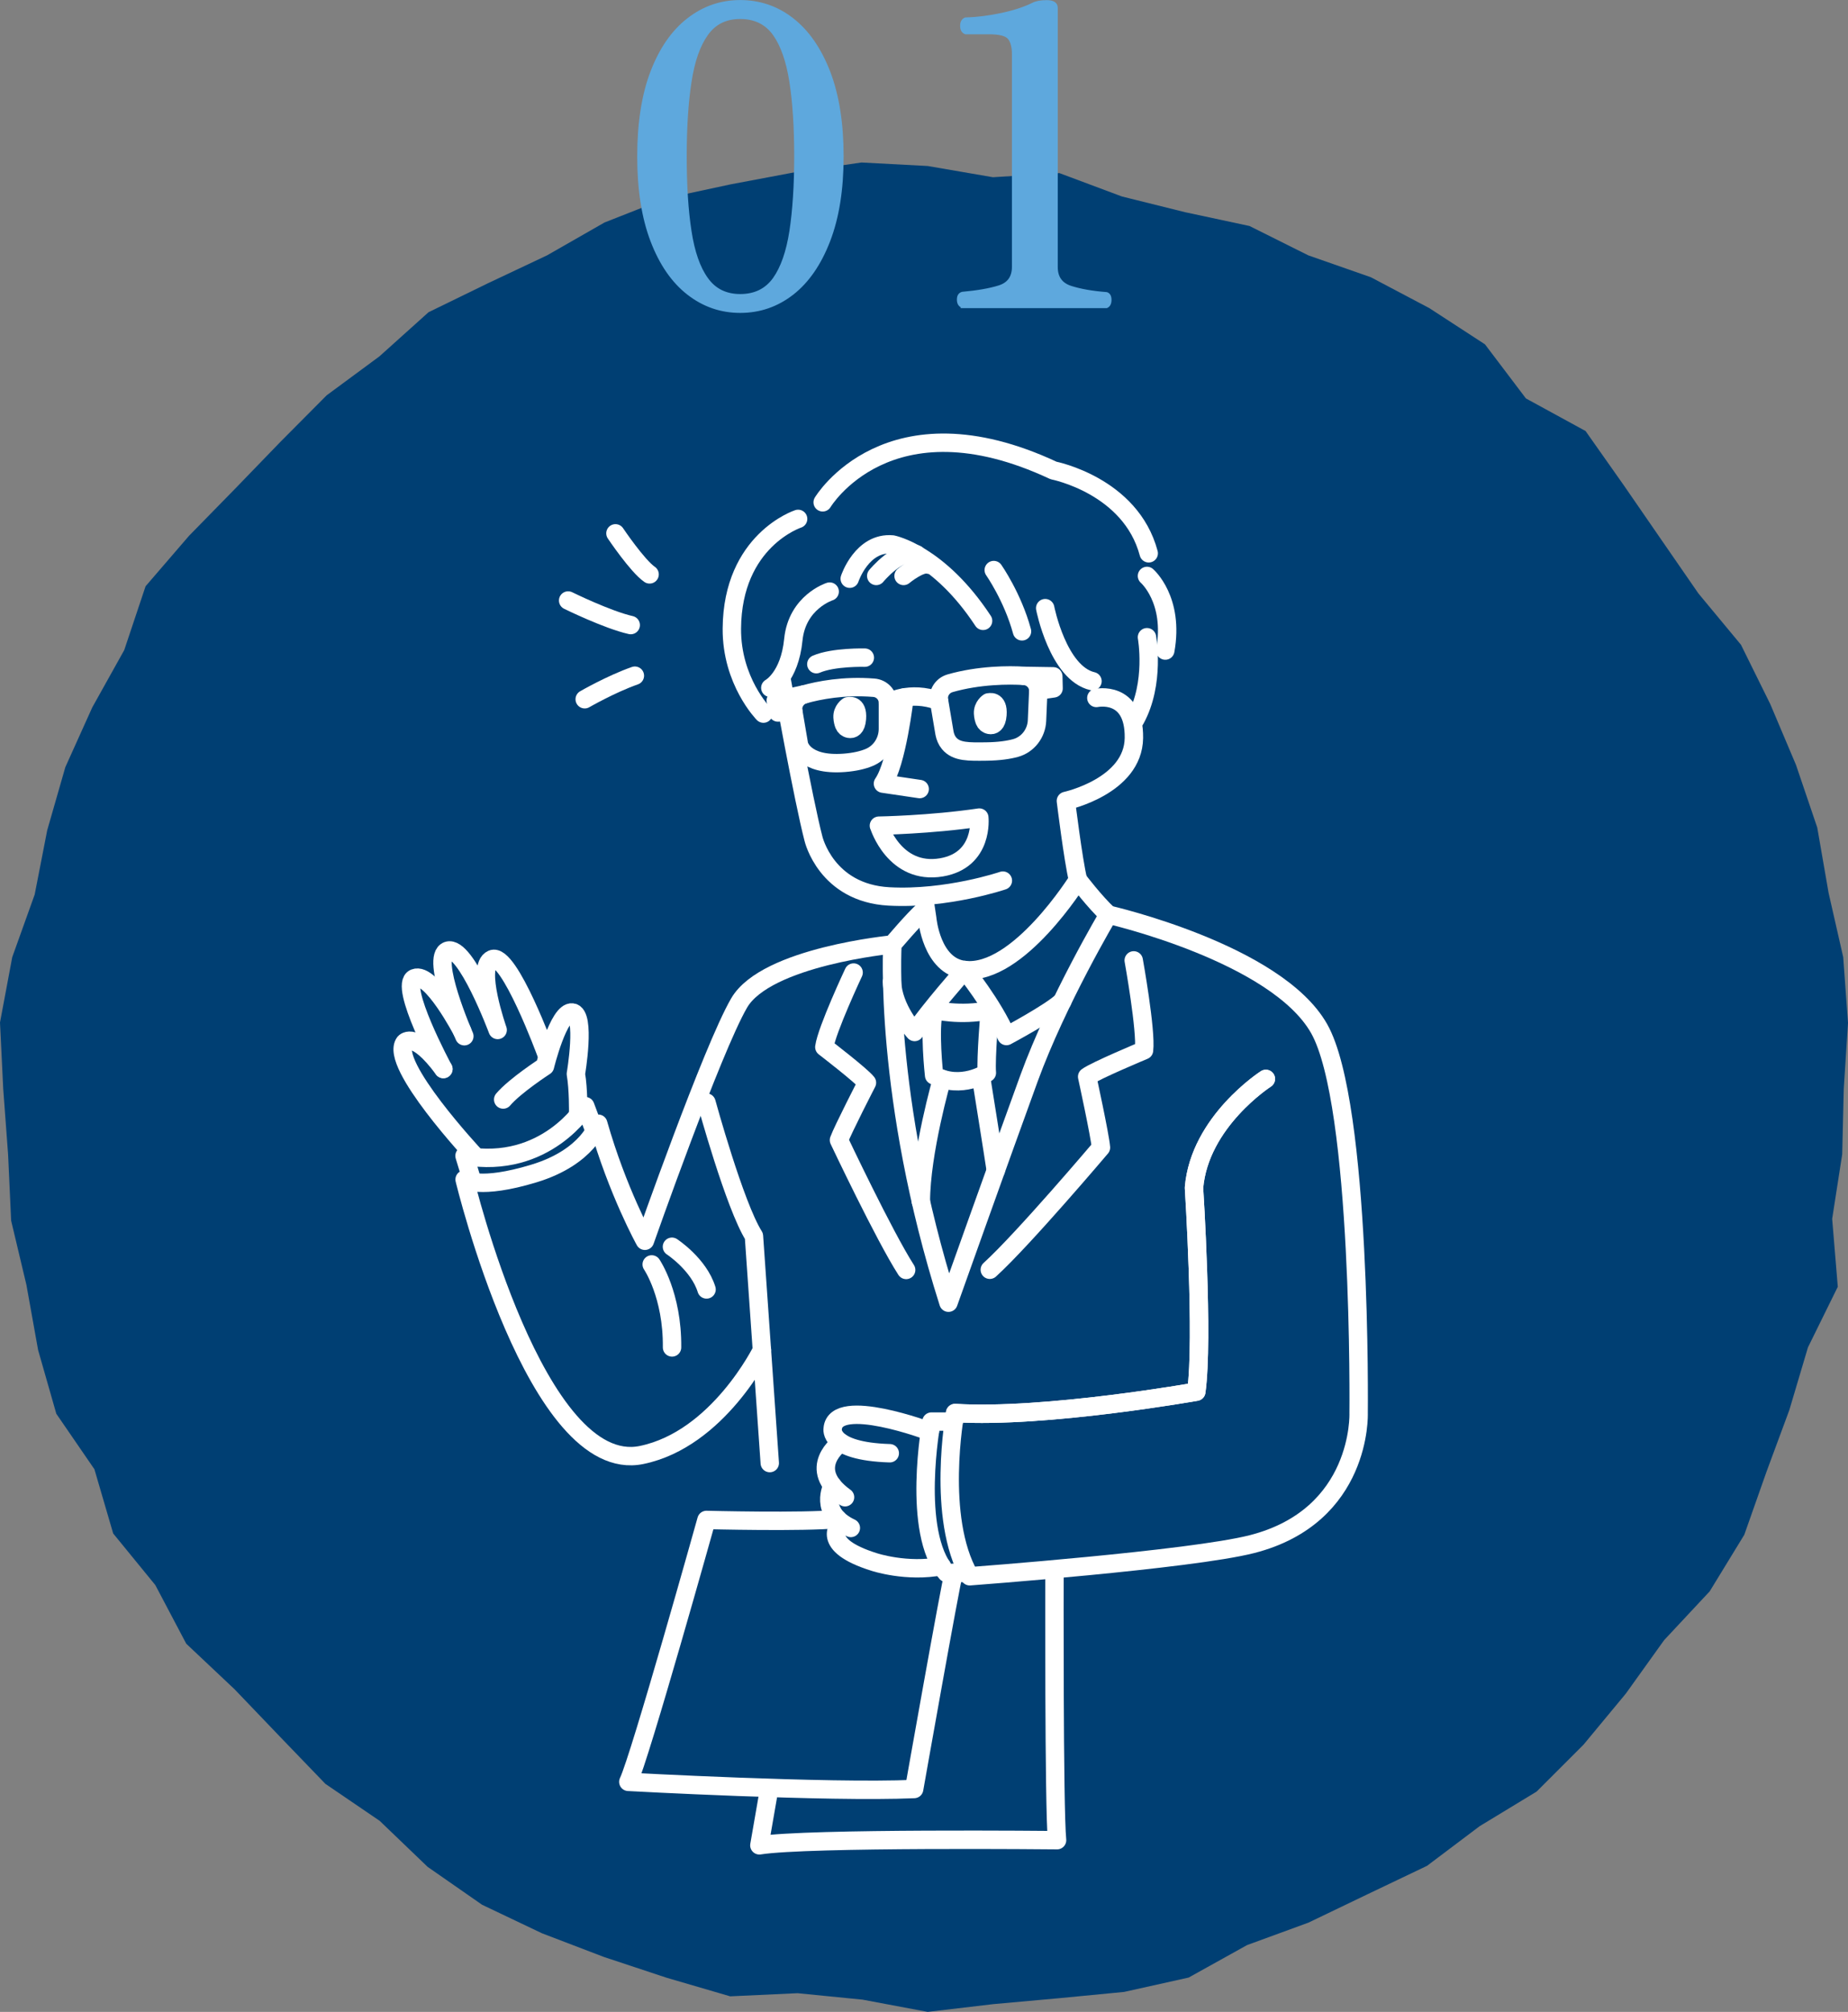 <?xml version="1.0" encoding="UTF-8"?><svg id="b" xmlns="http://www.w3.org/2000/svg" width="200.82" height="218.64" xmlns:xlink="http://www.w3.org/1999/xlink" viewBox="0 0 200.82 218.64"><rect x="0" y="0" width="200.82" height="218.64" fill="#808080" stroke="none"/><defs><linearGradient id="d" x1="0" y1="118.15" x2="200.82" y2="118.15" gradientUnits="userSpaceOnUse"><stop offset="0" stop-color="#003f73"/><stop offset="1" stop-color="#003f73"/></linearGradient></defs><g id="c"><polygon points="200.36 118.33 200.19 125.44 199.1 132.46 199.71 139.84 196.47 146.42 194.44 153.25 191.96 159.95 189.55 166.79 185.79 172.94 180.84 178.24 176.67 184.06 172.08 189.6 166.98 194.7 160.79 198.46 155.07 202.77 148.6 205.86 142.19 208.94 135.52 211.38 129.17 214.91 122.16 216.47 115.02 217.16 107.92 217.8 100.81 218.64 93.73 217.31 86.67 216.61 79.35 216.95 72.44 214.93 65.62 212.67 58.9 210.1 52.39 207 46.47 202.88 41.26 197.88 35.36 193.86 30.41 188.72 25.49 183.58 20.24 178.63 16.88 172.26 12.3 166.65 10.26 159.67 6.12 153.64 4.14 146.71 2.87 139.63 1.21 132.65 .88 125.47 .35 118.33 0 111.12 1.33 104.02 3.77 97.21 5.13 90.23 7.1 83.37 10.03 76.87 13.5 70.65 15.82 63.71 20.54 58.23 25.55 53.11 30.49 48 35.5 42.96 41.23 38.73 46.57 33.93 53.01 30.79 59.45 27.75 65.69 24.18 72.39 21.54 79.42 20.03 86.48 18.7 93.61 17.66 100.81 18.04 107.9 19.26 115.12 18.81 121.91 21.35 128.78 23.06 135.78 24.56 142.17 27.75 148.97 30.13 155.33 33.49 161.37 37.42 165.82 43.3 172.3 46.84 176.47 52.76 180.53 58.65 184.57 64.5 189.19 70.07 192.37 76.51 195.17 83.13 197.48 89.94 198.71 97.03 200.3 104.02 200.82 111.17 200.36 118.33" fill="url(#d)" stroke-width="0"/><path d="m80.44,33.88c-2.1,0-3.99-.65-5.67-1.96-1.68-1.31-3-3.22-3.96-5.74s-1.44-5.58-1.44-9.18.48-6.7,1.44-9.2c.96-2.5,2.28-4.41,3.96-5.71,1.68-1.31,3.57-1.96,5.67-1.96s4.03.65,5.69,1.96c1.67,1.3,2.99,3.21,3.96,5.71.97,2.51,1.46,5.57,1.46,9.2s-.49,6.66-1.46,9.18-2.29,4.43-3.96,5.74c-1.67,1.3-3.56,1.96-5.69,1.96Zm0-1.8c1.59,0,2.81-.6,3.67-1.8.85-1.2,1.45-2.92,1.8-5.17.34-2.25.52-4.95.52-8.1s-.17-5.85-.52-8.1c-.35-2.25-.95-3.97-1.8-5.17-.86-1.2-2.08-1.8-3.67-1.8s-2.77.6-3.62,1.8c-.86,1.2-1.46,2.92-1.8,5.17-.35,2.25-.52,4.95-.52,8.1s.17,5.85.52,8.1c.34,2.25.94,3.98,1.8,5.17.85,1.2,2.06,1.8,3.62,1.8Z" fill="#5ea8dd" stroke="#5ea8dd" stroke-miterlimit="10" stroke-width=".25"/><path d="m104.56,33.33c-.3-.12-.45-.37-.45-.77s.15-.63.45-.72c1.65-.15,2.98-.38,4-.7,1.02-.32,1.53-1.03,1.53-2.14V5.89c0-.78-.15-1.36-.45-1.73-.3-.37-1.02-.56-2.16-.56h-2.57c-.3-.12-.45-.38-.45-.79s.15-.67.45-.79c1.23-.03,2.54-.19,3.94-.49,1.4-.3,2.53-.68,3.4-1.12.36-.18.86-.27,1.49-.27.72,0,1.08.24,1.08.72v28.17c0,1.11.52,1.83,1.55,2.16,1.03.33,2.33.56,3.89.68.27.09.4.33.4.72s-.13.65-.4.77h-15.71Z" fill="#5ea8dd" stroke="#5ea8dd" stroke-miterlimit="10" stroke-width=".25"/><path d="m84.97,74.04s2.34,12.94,3.43,17.11c0,0,1.37,5.9,8.21,6.27,6.32.34,12.37-1.72,12.37-1.72" fill="none" stroke="#fff" stroke-linecap="round" stroke-linejoin="round" stroke-width="2"/><path d="m119.14,75.85s4.15-.9,4.08,4.35-7.39,6.84-7.39,6.84c0,0,.79,6.43,1.31,8.57,0,0-6.49,10.43-12.3,9.81-3.64-.39-4.08-5.61-4.08-5.61l-.35-2.35" fill="none" stroke="#fff" stroke-linecap="round" stroke-linejoin="round" stroke-width="2"/><path d="m98.29,75.79s-.8,7.16-2.34,9.37l3.99.59" fill="none" stroke="#fff" stroke-linecap="round" stroke-linejoin="round" stroke-width="2"/><path d="m95.51,89.73s5.59-.09,10.91-.88c0,0,.51,4.62-4.11,5.41-5.12.87-6.79-4.53-6.79-4.53Z" fill="none" stroke="#fff" stroke-linecap="round" stroke-linejoin="round" stroke-width="2"/><path d="m107.43,76.34s1.09-.35.96,1.34c-.08,1.04-.52,1.16-.85,1.1-.26-.05-.45-.22-.54-.44-.07-.18-.15-.44-.17-.81-.04-.79.6-1.2.6-1.2Z" fill="#fff" stroke="#fff" stroke-linecap="round" stroke-linejoin="round" stroke-width="2"/><path d="m92.16,76.76s1.09-.35.96,1.34c-.08,1.04-.52,1.16-.85,1.1-.26-.05-.45-.22-.54-.44-.07-.18-.15-.44-.17-.81-.04-.79.6-1.2.6-1.2Z" fill="#fff" stroke="#fff" stroke-linecap="round" stroke-linejoin="round" stroke-width="2"/><path d="m93.98,71.47s-3.42-.09-5.27.71" fill="none" stroke="#fff" stroke-linecap="round" stroke-linejoin="round" stroke-width="2"/><path d="m92.34,62.89s1.32-4.02,4.64-3.72c0,0,5.03.97,9.85,8.3" fill="none" stroke="#fff" stroke-linecap="round" stroke-linejoin="round" stroke-width="2"/><path d="m95.22,62.59s2.51-3.06,4.39-2.34" fill="none" stroke="#fff" stroke-linecap="round" stroke-linejoin="round" stroke-width="2"/><path d="m98.19,62.59s1.85-1.54,2.76-1.22" fill="none" stroke="#fff" stroke-linecap="round" stroke-linejoin="round" stroke-width="2"/><path d="m86.73,56.39s-7.13,2.31-7.2,11.92c-.04,5.72,3.43,9.24,3.43,9.24" fill="none" stroke="#fff" stroke-linecap="round" stroke-linejoin="round" stroke-width="2"/><path d="m90.16,64.29s-3.54,1.12-3.95,5.23-2.5,5.23-2.5,5.23" fill="none" stroke="#fff" stroke-linecap="round" stroke-linejoin="round" stroke-width="2"/><path d="m89.4,54.59s7.1-11.88,25.09-3.46c0,0,8.38,1.63,10.34,9" fill="none" stroke="#fff" stroke-linecap="round" stroke-linejoin="round" stroke-width="2"/><path d="m107.99,61.95s2.06,2.94,3.07,6.66" fill="none" stroke="#fff" stroke-linecap="round" stroke-linejoin="round" stroke-width="2"/><path d="m113.58,66.09s1.38,7.07,5.14,7.94" fill="none" stroke="#fff" stroke-linecap="round" stroke-linejoin="round" stroke-width="2"/><path d="m124.64,62.59s2.99,2.58,1.99,8.11" fill="none" stroke="#fff" stroke-linecap="round" stroke-linejoin="round" stroke-width="2"/><path d="m124.64,69.25s.91,5-1.27,8.94" fill="none" stroke="#fff" stroke-linecap="round" stroke-linejoin="round" stroke-width="2"/><path d="m117.13,95.6s1.82,2.41,3.32,3.8c0,0-5.55,9.34-8.63,17.79-3.08,8.45-8.75,24.38-8.75,24.38-7.11-22.39-6.09-38.94-6.09-38.94,0,0,2.29-2.72,3.44-3.73" fill="none" stroke="#fff" stroke-linecap="round" stroke-linejoin="round" stroke-width="2"/><path d="m94.96,74.74c-3.28-.26-5.99.28-7.56.72-.82.23-1.34,1.03-1.19,1.87l.61,3.58s.45,2.33,4.94,1.99c1.14-.09,2-.3,2.66-.57,1.26-.51,2.07-1.75,2.07-3.12v-2.83c0-.87-.67-1.58-1.54-1.64Z" fill="none" stroke="#fff" stroke-linecap="round" stroke-linejoin="round" stroke-width="2"/><polyline points="87.4 75.46 84.3 76.13 84.54 77.43 86.21 77.32" fill="none" stroke="#fff" stroke-linecap="round" stroke-linejoin="round" stroke-width="2"/><path d="m103.22,74.26c3.16-.91,6.45-.92,8.07-.81.85.06,1.52.74,1.54,1.59l-.14,3.27c-.06,1.39-.99,2.61-2.33,2.98-.77.21-1.79.36-3.14.38-1.93.02-3.28.08-4.09-.9-.26-.31-.41-.69-.49-1.09l-.59-3.5c-.17-.85.35-1.68,1.18-1.92Z" fill="none" stroke="#fff" stroke-linecap="round" stroke-linejoin="round" stroke-width="2"/><polyline points="111.29 73.45 114.46 73.5 114.49 74.81 112.83 75.05" fill="none" stroke="#fff" stroke-linecap="round" stroke-linejoin="round" stroke-width="2"/><path d="m96.5,76.38s2.29-1.4,5.54-.2" fill="none" stroke="#fff" stroke-linecap="round" stroke-linejoin="round" stroke-width="2"/><path d="m96.93,106.68c.13,2.98,2.46,5.47,2.46,5.47,1.55-2.3,5.45-6.74,5.45-6.74,0,0,3.09,3.82,4.53,7.18,0,0,4.85-2.59,6.07-3.79" fill="none" stroke="#fff" stroke-linecap="round" stroke-linejoin="round" stroke-width="2"/><path d="m96.98,102.64s-13.72,1.3-16.66,6.36-10.24,25.84-10.24,25.84c0,0-2.98-5.37-5.07-12.72,0,0-1.06,3.61-6.99,5.41s-7.53.65-7.53.65c0,0,7.77,32.31,19.23,29.94,8.34-1.72,13.08-11.41,13.08-11.41" fill="none" stroke="#fff" stroke-linecap="round" stroke-linejoin="round" stroke-width="2"/><path d="m76.77,119.82s3.07,11.21,5.16,14.51l1.72,24.67" fill="none" stroke="#fff" stroke-linecap="round" stroke-linejoin="round" stroke-width="2"/><path d="m51.26,128.18l-.78-2.57c8.85,1.54,13.12-5.4,13.12-5.4l1.02,2.72" fill="none" stroke="#fff" stroke-linecap="round" stroke-linejoin="round" stroke-width="2"/><path d="m62.83,120.94s.04-2.59-.25-4.23c0,0,1.11-6.5-.39-6.68-1.5-.18-2.97,5.84-2.97,5.84,0,0-3.26,2.11-4.54,3.62" fill="none" stroke="#fff" stroke-linecap="round" stroke-linejoin="round" stroke-width="2"/><path d="m59.36,114.48s-4.05-11.03-5.88-10.24.6,7.69.6,7.69c0,0-3.46-9.28-5.43-8.61-1.96.68,1.81,9.29,1.81,9.29" fill="none" stroke="#fff" stroke-linecap="round" stroke-linejoin="round" stroke-width="2"/><path d="m51.59,125.61s-9.35-10.01-7.62-12.31c0,0,1.1-1.33,4.21,2.87" fill="none" stroke="#fff" stroke-linecap="round" stroke-linejoin="round" stroke-width="2"/><path d="m50.23,112.07s-3.38-6.5-5.18-5.77c-1.79.73,3.13,9.88,3.13,9.88" fill="none" stroke="#fff" stroke-linecap="round" stroke-linejoin="round" stroke-width="2"/><path d="m70.82,137.41s2.27,3.31,2.21,9.02" fill="none" stroke="#fff" stroke-linecap="round" stroke-linejoin="round" stroke-width="2"/><path d="m73.02,135.49s2.92,1.91,3.76,4.64" fill="none" stroke="#fff" stroke-linecap="round" stroke-linejoin="round" stroke-width="2"/><path d="m123.2,104.37s1.38,7.66,1.12,9.77c0,0-5.34,2.23-6.18,2.87,0,0,1.39,6.37,1.5,7.7,0,0-8.44,9.97-12.08,13.28" fill="none" stroke="#fff" stroke-linecap="round" stroke-linejoin="round" stroke-width="2"/><path d="m92.76,105.69s-2.93,6.24-3.18,8.1c0,0,4.06,3.12,4.63,3.87,0,0-2.64,5.13-3.04,6.24,0,0,4.94,10.45,7.3,14.11" fill="none" stroke="#fff" stroke-linecap="round" stroke-linejoin="round" stroke-width="2"/><path d="m101.52,109.75s2.78.71,6.04.03c0,0-.45,5.24-.32,6.81,0,0-2.79,1.86-5.73.28,0,0-.58-5.14,0-7.13Z" fill="none" stroke="#fff" stroke-linecap="round" stroke-linejoin="round" stroke-width="2"/><path d="m106.64,117.25s1.35,8.43,1.57,9.94" fill="none" stroke="#fff" stroke-linecap="round" stroke-linejoin="round" stroke-width="2"/><path d="m102.37,117.25s-2.3,7.98-2.3,13.34" fill="none" stroke="#fff" stroke-linecap="round" stroke-linejoin="round" stroke-width="2"/><path d="m137.56,117.25s-7.21,4.63-7.81,11.83c0,0,1.05,16.45.25,22.16,0,0-16.41,2.92-26.21,2.32,0,0-2.08,11.38,1.59,17.74,0,0,24-1.79,30.66-3.49,12-3.06,11.6-14.2,11.6-14.2,0,0,.37-33.62-4.3-41.84-4.67-8.22-22.89-12.37-22.89-12.37" fill="none" stroke="#fff" stroke-linecap="round" stroke-linejoin="round" stroke-width="2"/><path d="m103.64,154.49h-2.42s-2.23,12.03,1.64,16.45h2.32" fill="none" stroke="#fff" stroke-linecap="round" stroke-linejoin="round" stroke-width="2"/><path d="m101.05,155.56s-10.23-3.85-10.56-.32c0,0-.55,2.48,6.2,2.69" fill="none" stroke="#fff" stroke-linecap="round" stroke-linejoin="round" stroke-width="2"/><path d="m91.37,156.77s-3.96,2.76.46,5.94" fill="none" stroke="#fff" stroke-linecap="round" stroke-linejoin="round" stroke-width="2"/><path d="m90.47,161.45s-1.59,2.92,1.99,4.6" fill="none" stroke="#fff" stroke-linecap="round" stroke-linejoin="round" stroke-width="2"/><path d="m91.3,165.67s-2.36,2.19,3.7,4.08c0,0,3.54,1.18,7.33.44" fill="none" stroke="#fff" stroke-linecap="round" stroke-linejoin="round" stroke-width="2"/><path d="m91.03,165.08c-3.72.37-14.26.1-14.26.1,0,0-7.24,25.89-8.49,28.46,0,0,21.68,1.19,31.06.78,0,0,3.94-22.29,4.3-23.48" fill="none" stroke="#fff" stroke-linecap="round" stroke-linejoin="round" stroke-width="2"/><path d="m114.59,170.93s-.07,25.57.28,29.05c0,0-27.13-.28-32.35.56l1.05-6.04" fill="none" stroke="#fff" stroke-linecap="round" stroke-linejoin="round" stroke-width="2"/><path d="m61.74,65.26s4.27,2.1,6.8,2.67" fill="none" stroke="#fff" stroke-linecap="round" stroke-linejoin="round" stroke-width="2"/><path d="m66.88,57.96s2.39,3.56,3.71,4.46" fill="none" stroke="#fff" stroke-linecap="round" stroke-linejoin="round" stroke-width="2"/><path d="m63.54,75.99s2.88-1.66,5.45-2.56" fill="none" stroke="#fff" stroke-linecap="round" stroke-linejoin="round" stroke-width="2"/><path d="m137.56,117.25s-7.21,4.63-7.81,11.83c0,0,1.05,16.45.25,22.16,0,0-16.41,2.92-26.21,2.32" fill="none" stroke="#fff" stroke-linecap="round" stroke-linejoin="round" stroke-width="2"/></g></svg>